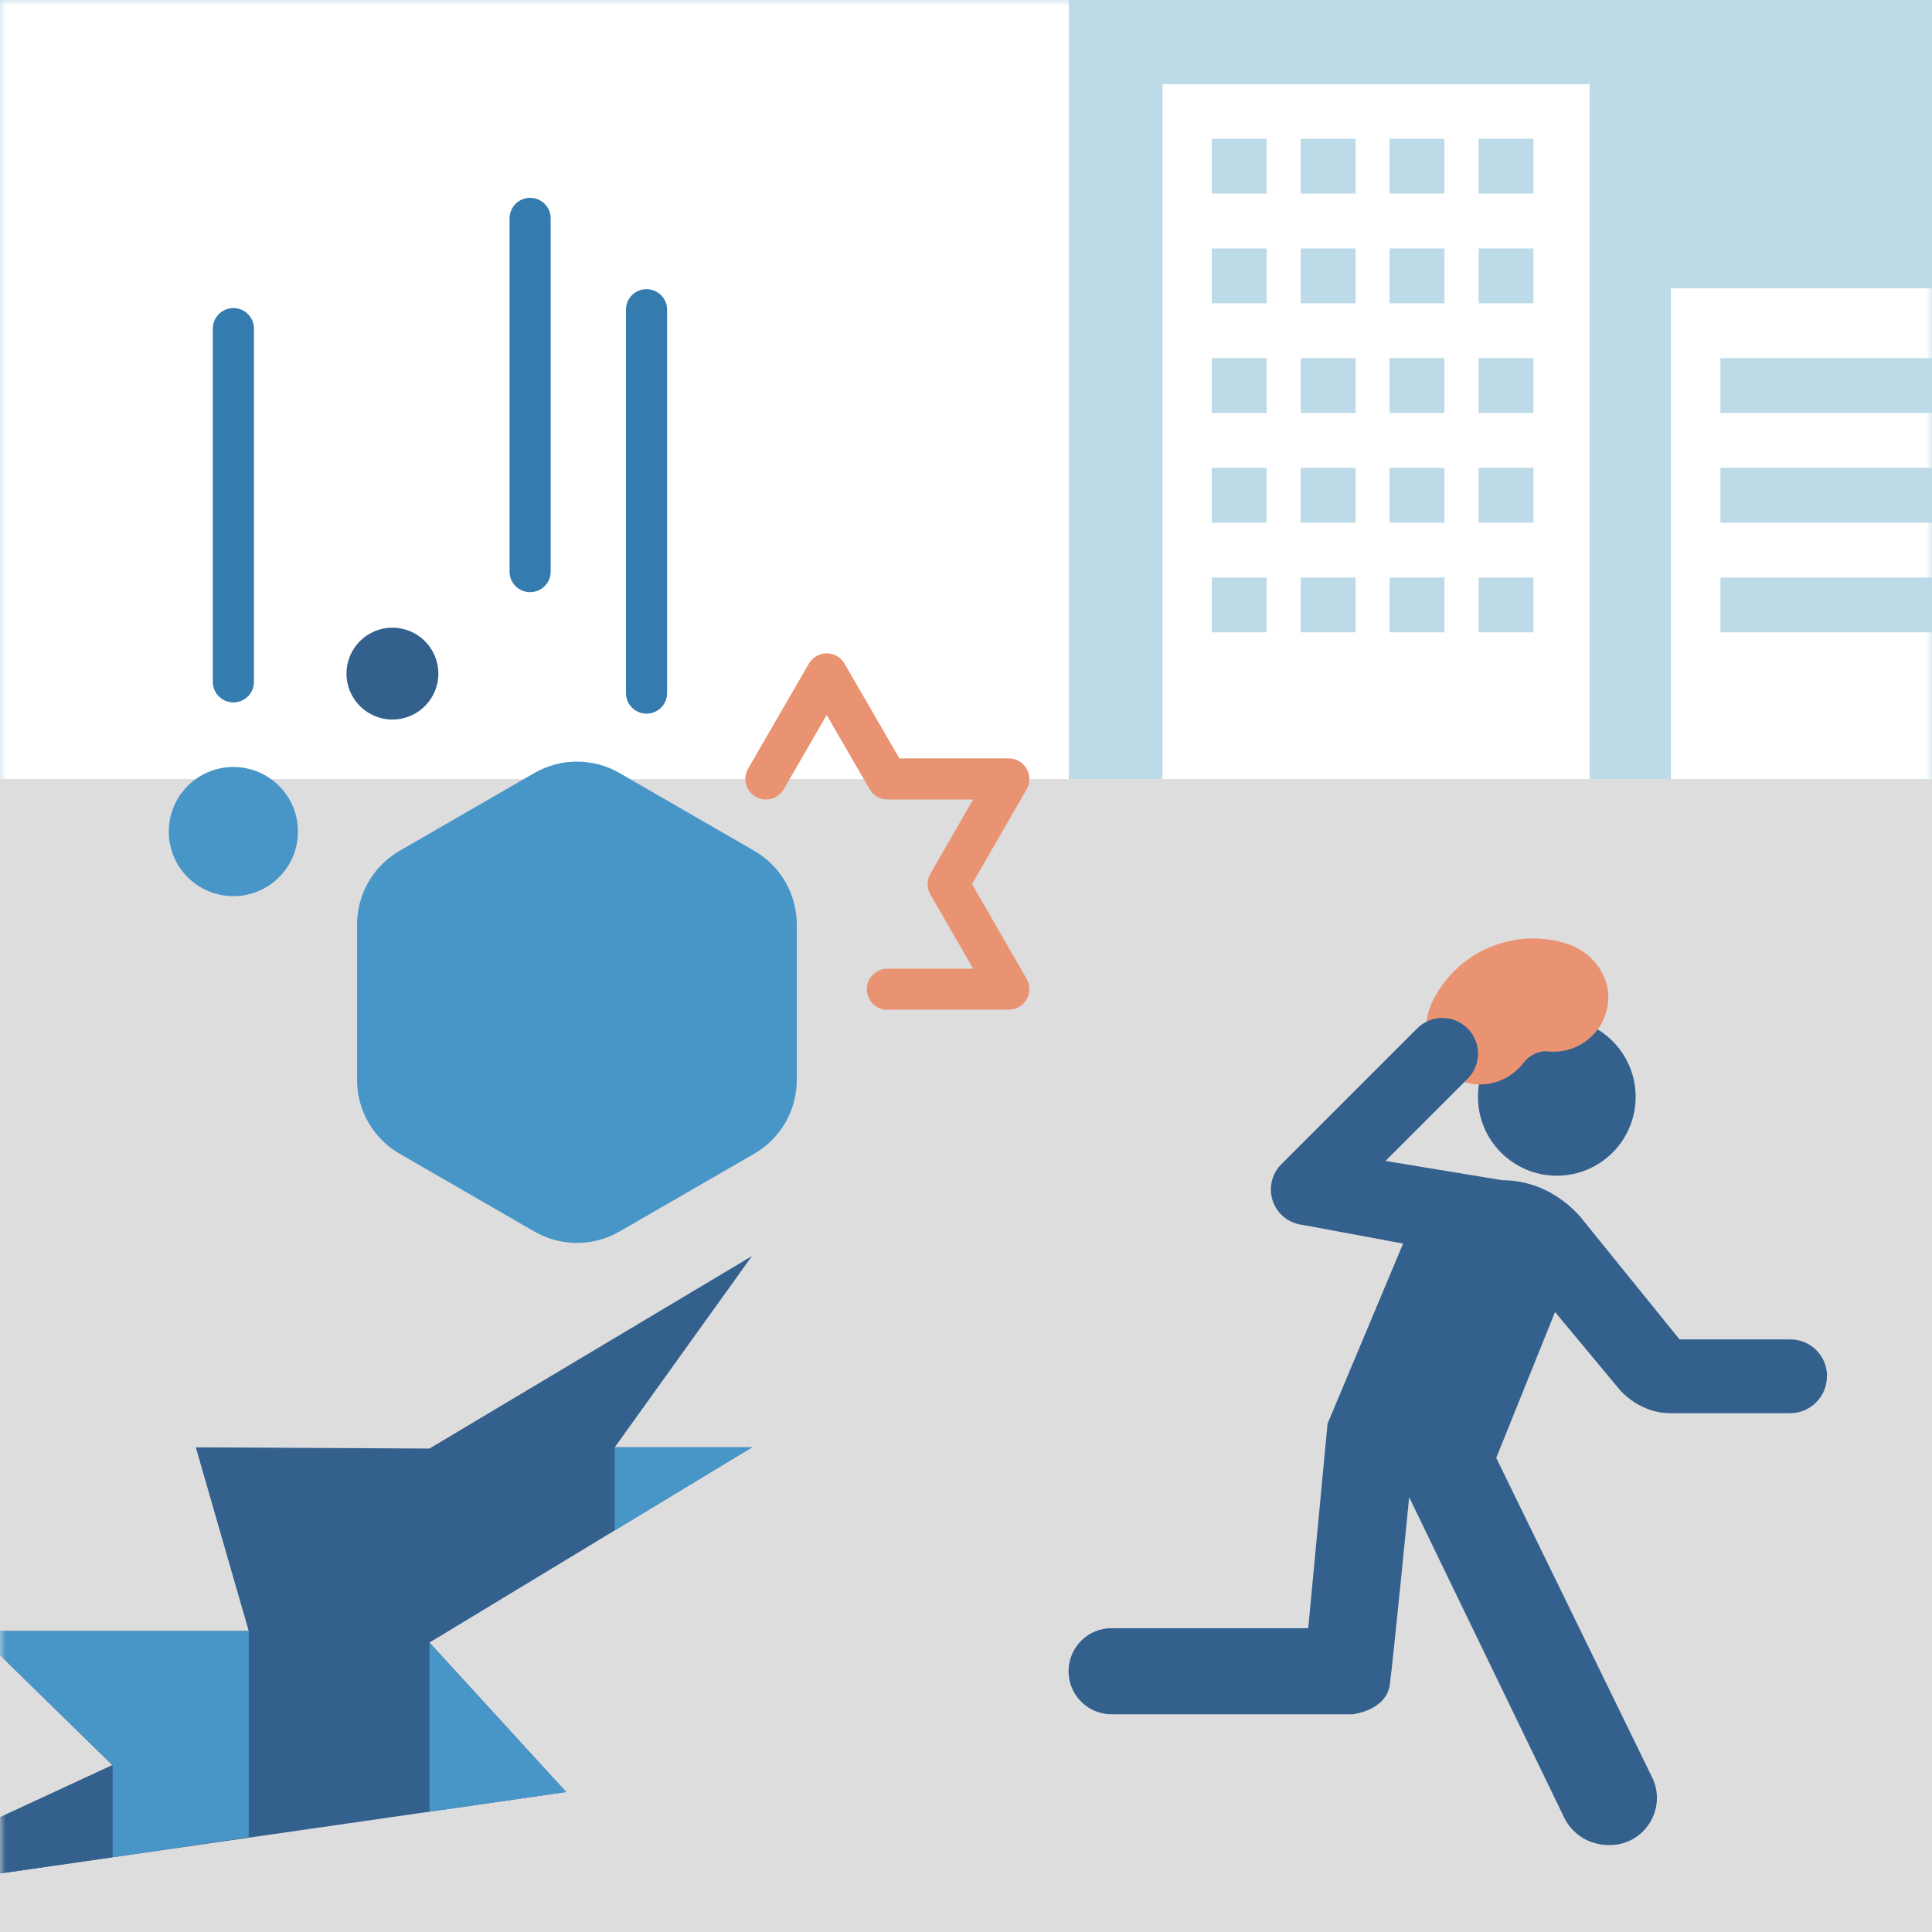 <svg width="176" height="176" viewBox="0 0 176 176" fill="none" xmlns="http://www.w3.org/2000/svg">
<rect x="0" y="0" width="176" height="176" fill="#333333" stroke="none"/>
<g id="Group 1410077886">
<path id="Vector" d="M176 0H0V175.988H176V0Z" fill="#BCDAE7"/>
<path id="Vector_2" d="M176 70.969H0V176H176V70.969Z" fill="#DDDDDE"/>
<g id="Group">
<path id="Vector_3" d="M141.821 107.104C145.788 107.104 149.003 103.888 149.003 99.922C149.003 95.956 145.788 92.74 141.821 92.74C137.854 92.74 134.639 95.956 134.639 99.922C134.639 103.888 137.854 107.104 141.821 107.104Z" fill="#34608D"/>
<path id="Vector_4" d="M166.43 125.377C166.43 127.226 164.931 128.737 163.083 128.737H152.203C149.018 128.737 147.281 126.276 147.281 126.276L141.66 119.519L136.302 132.809L150.504 161.911C151.891 164.759 149.817 168.081 146.644 168.081C143.409 168.081 142.397 165.383 142.397 165.383L128.37 136.394C128.37 136.394 126.933 151.057 126.609 153.455C126.284 155.853 123.198 156.166 123.198 156.166H101.264C99.103 156.166 97.342 154.417 97.342 152.244C97.342 150.083 99.091 148.322 101.264 148.322H119.176L120.938 129.686L127.82 113.287L118.689 111.588L119.751 104.693L136.864 107.516C141.623 107.516 144.246 111.201 144.246 111.201L153.002 122.017H163.095C164.944 122.017 166.43 123.504 166.443 125.352L166.43 125.377Z" fill="#34608D"/>
<path id="Vector_5" d="M130.392 91.454C132.516 86.77 137.85 84.409 142.746 85.97C145.294 86.782 146.993 89.318 146.394 91.916C145.794 94.514 143.383 96.063 140.947 95.776C140.198 95.689 139.261 96.176 138.812 96.788C137.375 98.724 134.652 99.423 132.366 98.149C130.08 96.875 129.293 93.877 130.405 91.454H130.392Z" fill="#EA9373"/>
<path id="Vector_6" d="M121.317 110.654L133.692 98.28C134.96 97.012 134.96 94.956 133.692 93.687C132.423 92.419 130.367 92.419 129.099 93.687L116.724 106.061C115.455 107.33 115.455 109.386 116.724 110.654C117.992 111.922 120.049 111.922 121.317 110.654Z" fill="#34608D"/>
</g>
<g id="Clip path group">
<mask id="mask0_987_4715" style="mask-type:luminance" maskUnits="userSpaceOnUse" x="0" y="0" width="176" height="176">
<g id="clippath">
<path id="Vector_7" d="M176 0H0V175.988H176V0Z" fill="white"/>
</g>
</mask>
<g mask="url(#mask0_987_4715)">
<g id="Group_2">
<path id="Vector_8" d="M97.368 -8.918H0V70.97H97.368V-8.918Z" fill="white"/>
<path id="Vector_9" d="M182.435 26.267H152.219V70.97H182.435V26.267Z" fill="white"/>
<path id="Vector_10" d="M144.81 7.669H105.9V70.969H144.81V7.669Z" fill="white"/>
<g id="Group_3">
<path id="Vector_11" d="M68.502 131.847H55.998L68.502 114.423L39.123 131.959L17.838 131.847L22.659 148.584H-2.248L10.243 160.799L-16.051 172.977L51.576 163.247L39.123 149.633L68.502 131.847Z" fill="#34608D"/>
<path id="Vector_12" d="M39.123 149.633V165.046L51.577 163.247L39.123 149.633Z" fill="#4895C8"/>
<path id="Vector_13" d="M-2.246 148.584H22.661V167.357L10.245 169.193V160.799L-2.246 148.584Z" fill="#4895C8"/>
<path id="Vector_14" d="M-16.051 172.978L10.243 160.799V169.193L-16.051 172.978Z" fill="#34608D"/>
<path id="Vector_15" d="M55.998 131.847V139.417L68.502 131.847H55.998Z" fill="#4895C8"/>
</g>
<g id="Group_4">
<path id="Vector_16" d="M115.383 57.605H110.387V52.609H115.383V57.605ZM115.383 47.613H110.387V42.617H115.383V47.613ZM115.383 37.621H110.387V32.624H115.383V37.621ZM115.383 27.628H110.387V22.632H115.383V27.628ZM115.383 17.636H110.387V12.64H115.383V17.636Z" fill="#BCDAE7"/>
<path id="Vector_17" d="M123.491 57.605H118.494V52.609H123.491V57.605ZM123.491 47.613H118.494V42.617H123.491V47.613ZM123.491 37.621H118.494V32.624H123.491V37.621ZM123.491 27.628H118.494V22.632H123.491V27.628ZM123.491 17.636H118.494V12.64H123.491V17.636Z" fill="#BCDAE7"/>
<path id="Vector_18" d="M131.584 57.605H126.588V52.609H131.584V57.605ZM131.584 47.613H126.588V42.617H131.584V47.613ZM131.584 37.621H126.588V32.624H131.584V37.621ZM131.584 27.628H126.588V22.632H131.584V27.628ZM131.584 17.636H126.588V12.64H131.584V17.636Z" fill="#BCDAE7"/>
<path id="Vector_19" d="M139.692 57.605H134.695V52.609H139.692V57.605ZM139.692 47.613H134.695V42.617H139.692V47.613ZM139.692 37.621H134.695V32.624H139.692V37.621ZM139.692 27.628H134.695V22.632H139.692V27.628ZM139.692 17.636H134.695V12.64H139.692V17.636Z" fill="#BCDAE7"/>
</g>
<path id="Vector_20" d="M177.087 57.605H156.727V52.609H177.087V57.605ZM177.087 47.613H156.727V42.617H177.087V47.613ZM177.087 37.621H156.727V32.624H177.087V37.621Z" fill="#BCDAE7"/>
</g>
</g>
</g>
<g id="Group_5">
<path id="Vector_21" d="M72.586 98.386V84.222C72.586 81.449 71.112 78.888 68.702 77.502L56.435 70.42C54.037 69.034 51.077 69.034 48.678 70.42L36.412 77.502C34.014 78.888 32.527 81.449 32.527 84.222V98.386C32.527 101.158 34.001 103.719 36.412 105.105L48.678 112.187C51.077 113.574 54.037 113.574 56.435 112.187L68.702 105.105C71.1 103.719 72.586 101.158 72.586 98.386Z" fill="#4895C8"/>
<path id="Vector_22" d="M48.292 53.945C47.255 53.945 46.418 53.108 46.418 52.072V19.897C46.418 18.86 47.255 18.023 48.292 18.023C49.328 18.023 50.165 18.86 50.165 19.897V52.072C50.165 53.108 49.328 53.945 48.292 53.945Z" fill="#347BAF"/>
<path id="Vector_23" d="M21.26 63.987C20.224 63.987 19.387 63.151 19.387 62.114V29.939C19.387 28.902 20.224 28.066 21.26 28.066C22.297 28.066 23.134 28.902 23.134 29.939V62.114C23.134 63.151 22.297 63.987 21.26 63.987Z" fill="#347BAF"/>
<path id="Vector_24" d="M58.897 65.012C57.86 65.012 57.023 64.175 57.023 63.138V28.215C57.023 27.179 57.86 26.342 58.897 26.342C59.934 26.342 60.771 27.179 60.771 28.215V63.138C60.771 64.175 59.934 65.012 58.897 65.012Z" fill="#347BAF"/>
<path id="Vector_25" d="M80.843 91.991C79.806 91.991 78.969 91.154 78.969 90.117C78.969 89.08 79.806 88.243 80.843 88.243H88.65L84.752 81.474C84.415 80.899 84.415 80.187 84.752 79.6L88.65 72.831H80.843C80.168 72.831 79.556 72.468 79.219 71.894L75.309 65.137L71.399 71.894C70.875 72.793 69.738 73.093 68.839 72.581C67.939 72.069 67.64 70.919 68.152 70.02L73.685 60.453C74.023 59.878 74.635 59.516 75.309 59.516C75.984 59.516 76.596 59.878 76.933 60.453L81.929 69.084H91.897C92.572 69.084 93.184 69.446 93.521 70.033C93.859 70.62 93.859 71.319 93.521 71.906L88.55 80.537L93.521 89.168C93.859 89.742 93.859 90.467 93.521 91.041C93.184 91.616 92.572 91.978 91.897 91.978H80.855L80.843 91.991Z" fill="#EA9373"/>
</g>
<path id="Vector_26" d="M35.749 65.549C38.06 65.549 39.934 63.676 39.934 61.365C39.934 59.054 38.06 57.18 35.749 57.18C33.438 57.18 31.564 59.054 31.564 61.365C31.564 63.676 33.438 65.549 35.749 65.549Z" fill="#34608D"/>
<path id="Vector_27" d="M21.26 81.637C24.509 81.637 27.144 79.003 27.144 75.754C27.144 72.504 24.509 69.87 21.26 69.87C18.011 69.87 15.377 72.504 15.377 75.754C15.377 79.003 18.011 81.637 21.26 81.637Z" fill="#4895C8"/>
</g>
</svg>
